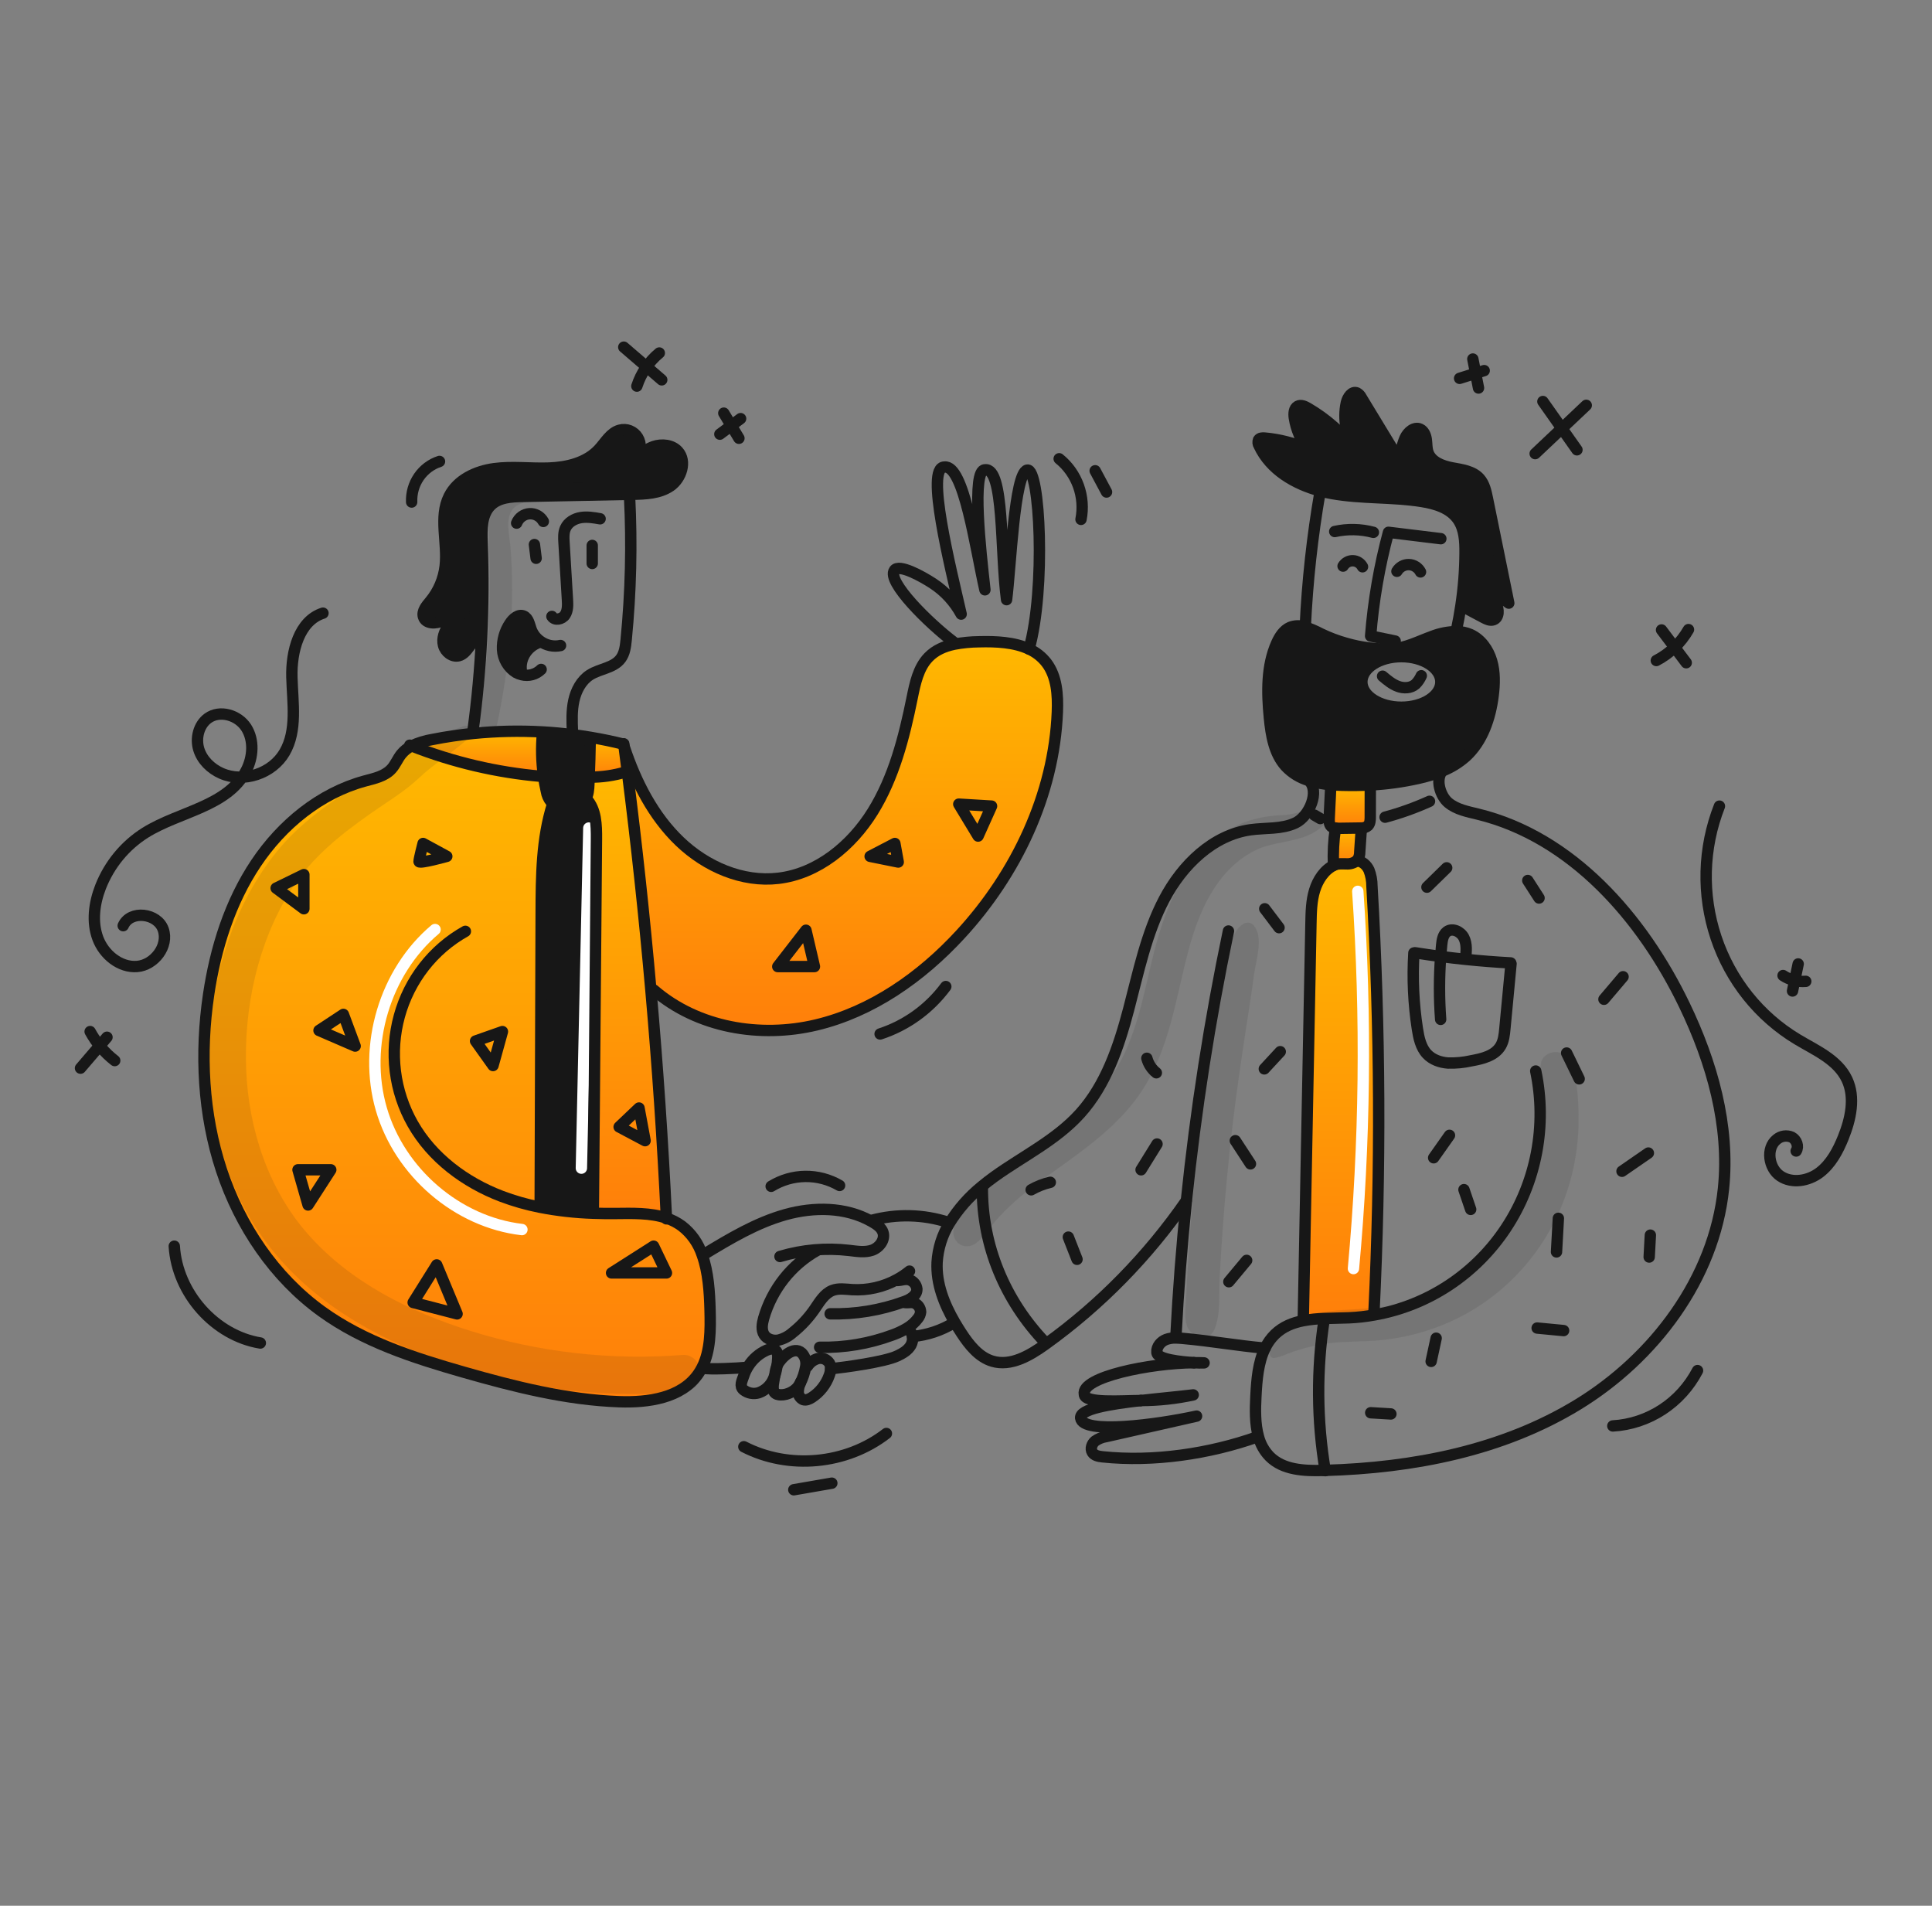 <svg width="510" height="503" viewBox="0 0 510 503" fill="none" xmlns="http://www.w3.org/2000/svg">
<rect x="0" y="0" width="510" height="503" fill="#808080" stroke="none"/>
<path d="M352.265 228.303L352.26 228.288C353.227 227.879 354.354 227.999 355.415 228.004C356.374 228.073 357.326 227.795 358.103 227.219C359.523 227.209 360.763 228.322 361.371 229.632C361.898 230.987 362.167 232.433 362.164 233.891C364.346 271.346 364.522 308.895 362.692 346.37L362.815 347.063C360.593 347.469 358.348 347.722 356.094 347.82C353.963 347.912 351.746 347.907 349.549 347.999C347.706 348.051 345.87 348.242 344.055 348.572L344.031 348.441C344.704 313.527 345.38 278.615 346.059 243.704C346.116 240.765 346.177 237.779 347.031 234.975C347.884 232.17 349.648 229.517 352.265 228.303Z" fill="url(#paint0_linear_95_2539)"/>
<path d="M358.422 235.259C360.713 268.423 360.331 301.722 357.279 334.821" stroke="white" stroke-width="3" stroke-linecap="round" stroke-linejoin="round"/>
<path d="M154.88 210.935C157.365 213.638 157.478 217.743 157.45 221.447C157.171 254.177 156.897 286.904 156.625 319.628L156.606 320.216C151.862 320.067 147.137 319.535 142.475 318.626L142.593 318.034C142.678 292.352 142.764 266.669 142.852 240.987C142.885 231.309 142.946 221.449 145.865 212.241L145.983 212.068C147.167 212.843 148.784 212.809 150.237 212.713C151.571 212.622 153.005 212.491 154.009 211.591C154.232 211.388 154.428 211.154 154.589 210.897L154.88 210.935Z" fill="#171717"/>
<path d="M155.437 218.55L153.471 308.319" stroke="white" stroke-width="3" stroke-linecap="round" stroke-linejoin="round"/>
<path d="M175.922 321.497C177.366 321.974 178.729 322.676 179.963 323.578C182.49 325.523 184.377 328.208 185.372 331.277C186.976 335.757 187.305 341.018 187.433 345.859C187.56 350.99 187.592 356.482 185.308 360.957C185.013 361.546 184.676 362.111 184.299 362.649C179.847 369.032 171.099 370.231 163.431 369.962C149.477 369.465 135.792 366 122.347 362.152C109.256 358.404 96.023 354.155 84.927 346.134C72.449 337.116 63.343 323.632 58.457 308.837C53.571 294.042 52.773 278.011 55.057 262.574C56.878 250.28 60.697 238.131 67.559 227.864C74.421 217.598 84.521 209.321 96.283 206.137C98.81 205.453 101.574 204.904 103.348 202.939C104.39 201.782 104.956 200.26 105.932 199.046C106.681 198.135 107.608 197.396 108.653 196.875C119.64 201.191 131.17 203.895 142.899 204.907L143.47 204.801C143.659 206.155 143.907 207.495 144.214 208.824C144.374 209.86 144.805 210.832 145.463 211.637C145.622 211.799 145.796 211.944 145.982 212.071L145.864 212.245C142.942 221.451 142.884 231.313 142.85 240.991C142.767 266.673 142.68 292.355 142.591 318.037L142.473 318.63C147.136 319.538 151.86 320.07 156.605 320.22C158.538 320.292 160.467 320.311 162.395 320.292C166.919 320.245 171.729 320.076 175.922 321.497Z" fill="url(#paint1_linear_95_2539)"/>
<path d="M114.841 245.343C101.628 256.459 95.794 275.925 100.65 292.692C105.506 309.459 120.771 322.549 137.777 324.529" stroke="white" stroke-width="3" stroke-linecap="round" stroke-linejoin="round"/>
<path d="M344.554 165.503C345.967 165.973 347.339 166.561 348.657 167.262C350.818 168.307 353.065 169.155 355.372 169.796C359.228 170.91 363.227 171.413 367.232 171.289C371.001 171.115 374.589 169.199 378.084 167.946C380.12 167.154 382.276 166.732 384.454 166.698C385.729 166.697 386.992 166.959 388.166 167.469C390.944 168.707 392.886 171.453 393.754 174.421C394.622 177.388 394.542 180.558 394.15 183.627C393.396 189.586 391.344 195.666 386.959 199.674C385.113 201.31 383.004 202.608 380.725 203.509C378.661 204.334 376.535 204.985 374.368 205.455C370.198 206.387 365.96 206.966 361.696 207.184C359.23 207.315 356.759 207.339 354.292 207.271C353.312 207.242 352.316 207.194 351.317 207.108C349.346 206.958 347.396 206.59 345.503 206.01C343.159 205.332 341.036 204.026 339.353 202.228C336.316 198.851 335.528 194.005 335.085 189.443C334.439 182.775 334.289 175.766 337.028 169.676C337.787 167.994 338.863 166.318 340.528 165.586C341.819 165.079 343.244 165.05 344.554 165.503ZM380.347 179.988C380.347 176.303 375.683 173.313 369.925 173.313C364.168 173.313 359.503 176.298 359.503 179.988C359.503 183.679 364.167 186.66 369.925 186.66C375.684 186.66 380.347 183.673 380.347 179.988Z" fill="#171717"/>
<path d="M345.248 107.715C350.119 110.556 354.401 114.341 357.853 118.858C356.611 117.056 355.751 115.009 355.328 112.848C354.905 110.687 354.928 108.46 355.396 106.309C355.714 104.864 356.877 103.149 358.216 103.712C358.718 103.99 359.122 104.421 359.371 104.945C362.516 110.124 365.66 115.301 368.803 120.477C369.949 119.148 370.17 117.264 370.875 115.65C371.579 114.036 373.336 112.533 374.907 113.275C375.897 113.747 376.359 114.927 376.51 116.035C376.661 117.143 376.59 118.294 376.944 119.35C377.802 121.9 380.716 122.992 383.315 123.478C385.914 123.965 388.804 124.302 390.577 126.301C391.832 127.707 392.256 129.665 392.638 131.527C394.515 140.748 396.395 149.969 398.278 159.189C396.434 157.807 394.589 156.427 392.742 155.051C392.836 156.679 394.114 157.937 394.911 159.353C395.708 160.77 395.75 163.039 394.242 163.578C393.378 163.891 392.449 163.448 391.639 163.015C389.681 161.974 387.726 160.933 385.772 159.893L385.64 159.874C386.342 155.243 386.708 150.565 386.734 145.879C386.757 142.873 386.588 139.678 384.918 137.202C382.829 134.119 378.948 132.944 375.327 132.365C367.489 131.113 359.442 131.667 351.63 130.27C350.592 130.082 349.555 129.856 348.517 129.576C341.764 127.77 335.327 123.978 332.367 117.633C332.221 117.41 332.131 117.154 332.105 116.887C332.079 116.62 332.117 116.35 332.216 116.101C332.527 115.586 333.244 115.562 333.839 115.613C337.737 115.957 341.557 116.94 345.152 118.522C343.343 116.125 342.149 113.305 341.676 110.318C341.502 109.186 341.563 107.768 342.553 107.225C343.394 106.771 344.417 107.234 345.248 107.715Z" fill="#171717"/>
<path d="M352.519 218.595C352.105 218.57 351.71 218.406 351.397 218.128C350.84 217.585 350.84 216.692 350.878 215.907C351.015 213.045 351.155 210.184 351.297 207.322L351.317 207.105C352.317 207.192 353.311 207.24 354.291 207.268C356.758 207.335 359.229 207.311 361.695 207.181L361.723 207.658C361.719 210.322 361.715 212.986 361.714 215.65C361.709 216.455 361.676 217.351 361.12 217.924C360.617 218.35 359.976 218.568 359.323 218.536C359.181 218.545 359.045 218.55 358.908 218.55C357.064 218.575 355.216 218.604 353.372 218.627C353.087 218.639 352.802 218.628 352.519 218.595Z" fill="url(#paint2_linear_95_2539)"/>
<path d="M358.909 218.552C359.046 218.552 359.182 218.547 359.324 218.538L359.343 218.88C359.206 220.873 359.071 222.868 358.937 224.863C358.945 225.52 358.795 226.168 358.499 226.751C358.391 226.927 358.258 227.085 358.103 227.219C357.325 227.795 356.373 228.073 355.415 228.004C354.352 227.999 353.227 227.879 352.26 228.288C352.175 228.322 352.095 228.365 352.01 228.408C351.861 225.128 352.032 221.841 352.519 218.595C352.803 218.628 353.088 218.639 353.373 218.629C355.219 218.605 357.065 218.576 358.909 218.552Z" fill="url(#paint3_linear_95_2539)"/>
<path d="M276.27 174.958C278.979 178.528 279.298 183.394 279.118 187.908C278.245 209.779 268.215 230.692 253.525 246.629C243.16 257.883 230.15 267.035 215.417 270.534C200.684 274.033 184.156 271.28 172.607 261.303L171.824 261.376C170.122 242.106 168.048 222.874 165.604 203.681C165.335 201.552 165.058 199.424 164.774 197.298L164.835 197.288C167.905 206.514 172.47 215.426 179.426 222.084C186.382 228.742 195.983 232.933 205.457 231.815C215.832 230.596 224.783 223.231 230.373 214.222C235.963 205.213 238.66 194.672 240.776 184.228C241.559 180.379 242.393 176.27 245.095 173.475C246.925 171.576 249.321 170.57 251.895 170.031C254.067 169.619 256.27 169.403 258.479 169.385C262.892 169.27 267.749 169.486 271.64 171.308C273.453 172.118 275.043 173.372 276.27 174.958Z" fill="url(#paint4_linear_95_2539)"/>
<path d="M178.983 119.128C181.326 121.744 179.869 126.297 176.988 128.277C174.107 130.257 170.423 130.393 166.947 130.459L166.179 130.474C156.78 130.657 147.38 130.841 137.978 131.028C134.969 131.085 131.65 131.273 129.504 133.427C127.094 135.846 127.127 139.752 127.259 143.201C127.584 151.623 127.536 160.045 127.113 168.469L127.014 168.464C124.335 168.436 123.713 172.444 121.105 173.077C119.36 173.501 117.535 172.076 117.073 170.31C116.611 168.544 117.281 166.619 118.394 165.184C119.507 163.748 121.016 162.698 122.501 161.672C120.525 161.287 118.747 162.794 116.97 163.748C115.192 164.702 112.381 164.755 111.782 162.794C111.324 161.287 112.575 159.864 113.579 158.661C115.741 156.043 117.107 152.836 117.51 149.435C118.231 143.259 115.774 136.548 118.538 131.008C120.726 126.624 125.657 124.346 130.426 123.7C135.196 123.054 140.042 123.709 144.852 123.537C149.662 123.364 154.76 122.174 158.07 118.609C159.806 116.744 161.159 114.182 163.595 113.536C164.485 113.295 165.426 113.352 166.281 113.699C167.137 114.045 167.861 114.663 168.346 115.461C168.832 116.26 169.054 117.196 168.979 118.133C168.905 119.07 168.539 119.958 167.933 120.666C167.523 121.003 167.122 121.35 166.722 121.697C167.189 121.44 167.601 121.089 167.933 120.666C169.284 119.456 170.839 118.505 172.522 117.861C174.724 117.119 177.417 117.385 178.983 119.128Z" fill="#171717"/>
<path d="M171.824 261.375C173.592 281.382 174.958 301.424 175.922 321.497C171.73 320.076 166.92 320.245 162.397 320.288C160.468 320.308 158.54 320.288 156.607 320.216L156.626 319.628C156.899 286.903 157.174 254.176 157.451 221.447C157.479 217.743 157.366 213.638 154.881 210.936L154.593 210.897C155.291 209.799 155.404 208.32 155.456 206.971C155.48 206.325 155.503 205.714 155.527 205.121H155.56C158.842 205.148 162.109 204.679 165.255 203.728L165.604 203.681C168.047 222.869 170.12 242.1 171.824 261.375Z" fill="url(#paint5_linear_95_2539)"/>
<path d="M155.526 205.121C155.658 201.691 155.753 199.003 155.809 195.26L155.908 194.604C158.832 195.096 161.732 195.697 164.609 196.411L164.662 196.406C164.7 196.705 164.737 196.998 164.775 197.297C165.058 199.426 165.335 201.554 165.605 203.681L165.256 203.728C162.109 204.679 158.842 205.148 155.561 205.121H155.526Z" fill="url(#paint6_linear_95_2539)"/>
<path d="M155.908 194.605L155.809 195.26C155.753 199.004 155.658 201.691 155.526 205.121C155.503 205.714 155.479 206.325 155.455 206.971C155.402 208.32 155.291 209.799 154.593 210.897C154.432 211.154 154.236 211.388 154.013 211.591C153.008 212.492 151.575 212.622 150.241 212.714C148.788 212.81 147.171 212.843 145.987 212.068C145.8 211.941 145.627 211.795 145.468 211.634C144.81 210.828 144.378 209.856 144.218 208.82C143.912 207.491 143.664 206.15 143.475 204.798C142.936 201.015 142.849 197.18 143.215 193.375L143.225 193.183C145.833 193.332 148.431 193.568 151.02 193.891C152.655 194.094 154.285 194.332 155.908 194.605Z" fill="#171717"/>
<path d="M143.473 204.798L142.902 204.904C131.173 203.892 119.643 201.188 108.656 196.872C110.382 196.059 112.209 195.493 114.085 195.19C117.707 194.472 121.354 193.932 125.025 193.571C131.073 192.97 137.157 192.841 143.224 193.185L143.214 193.378C142.848 197.181 142.934 201.016 143.473 204.798Z" fill="url(#paint7_linear_95_2539)"/>
<path d="M142.525 169.158L142.341 169.538C138.988 170.704 136.866 174.245 137.757 177.747L137.687 178.07C137.17 177.952 136.673 177.759 136.21 177.496C135.185 176.858 134.326 175.976 133.706 174.925C133.087 173.874 132.726 172.685 132.655 171.46C132.546 168.995 133.232 166.562 134.607 164.533C135.423 163.266 136.866 162.013 138.238 162.596C139.497 163.131 139.738 164.793 140.21 166.103C140.669 167.333 141.475 168.396 142.525 169.158Z" fill="#171717"/>
<path d="M145.689 162.693C146.439 163.873 148.387 163.473 149.155 162.313C149.924 161.153 149.872 159.629 149.787 158.228C149.485 153.223 149.185 148.219 148.884 143.216C148.804 141.94 148.738 140.611 149.247 139.444C149.95 137.849 151.624 136.886 153.312 136.611C155 136.337 156.721 136.63 158.412 136.925" stroke="#171717" stroke-width="3" stroke-linecap="round" stroke-linejoin="round"/>
<path d="M143.426 137.627C143.065 136.971 142.531 136.431 141.884 136.07C141.236 135.71 140.502 135.543 139.767 135.59C139.031 135.636 138.323 135.893 137.724 136.333C137.125 136.771 136.659 137.374 136.38 138.071" stroke="#171717" stroke-width="3" stroke-linecap="round" stroke-linejoin="round"/>
<path d="M141.526 147.349L141.072 143.722" stroke="#171717" stroke-width="3" stroke-linecap="round" stroke-linejoin="round"/>
<path d="M156.333 148.717V143.958" stroke="#171717" stroke-width="3" stroke-linecap="round" stroke-linejoin="round"/>
<path d="M147.972 170.377C147.031 170.578 146.059 170.574 145.12 170.364C144.181 170.154 143.297 169.743 142.525 169.158C141.475 168.396 140.669 167.333 140.21 166.104C139.738 164.793 139.497 163.131 138.238 162.596C136.866 162.013 135.423 163.266 134.607 164.533C133.232 166.562 132.546 168.996 132.655 171.461C132.726 172.686 133.087 173.874 133.706 174.926C134.326 175.977 135.185 176.859 136.21 177.497C136.673 177.759 137.17 177.952 137.687 178.071C138.59 178.308 139.539 178.306 140.442 178.064C141.345 177.823 142.172 177.348 142.846 176.688" stroke="#171717" stroke-width="3" stroke-linecap="round" stroke-linejoin="round"/>
<path d="M137.757 177.748C136.866 174.245 138.988 170.705 142.341 169.539" stroke="#171717" stroke-width="3" stroke-linecap="round" stroke-linejoin="round"/>
<path d="M151.113 193.127C151 190.376 150.887 187.587 151.476 184.903C152.065 182.22 153.447 179.6 155.73 178.135C158.357 176.458 162.011 176.344 163.874 173.813C164.902 172.421 165.124 170.596 165.293 168.856C166.53 156.292 166.829 143.649 166.189 131.039" stroke="#171717" stroke-width="3" stroke-linecap="round" stroke-linejoin="round"/>
<path d="M167.933 120.665C168.539 119.958 168.905 119.07 168.979 118.133C169.054 117.196 168.832 116.259 168.346 115.461C167.861 114.663 167.137 114.044 166.281 113.698C165.426 113.351 164.485 113.294 163.595 113.535C161.157 114.181 159.804 116.744 158.07 118.608C154.76 122.173 149.662 123.363 144.852 123.536C140.041 123.71 135.199 123.055 130.426 123.699C125.653 124.343 120.726 126.623 118.538 131.007C115.775 136.548 118.231 143.258 117.51 149.434C117.107 152.836 115.741 156.042 113.579 158.66C112.575 159.865 111.324 161.286 111.782 162.794C112.381 164.755 115.187 164.706 116.97 163.748C118.752 162.789 120.525 161.286 122.501 161.671C121.013 162.698 119.502 163.743 118.394 165.183C117.286 166.624 116.616 168.536 117.073 170.309C117.531 172.082 119.36 173.503 121.105 173.077C123.713 172.441 124.335 168.433 127.014 168.464" stroke="#171717" stroke-width="3" stroke-linecap="round" stroke-linejoin="round"/>
<path d="M167.933 120.665C167.523 121.002 167.122 121.349 166.722 121.696C167.189 121.439 167.601 121.088 167.933 120.665Z" stroke="#171717" stroke-width="3" stroke-linecap="round" stroke-linejoin="round"/>
<path d="M124.911 192.446C125.982 184.492 126.716 176.5 127.114 168.469C127.533 160.053 127.582 151.63 127.26 143.201C127.128 139.752 127.095 135.845 129.504 133.426C131.65 131.273 134.97 131.085 137.979 131.028C147.382 130.84 156.782 130.655 166.179 130.474L166.948 130.459C170.423 130.392 174.111 130.257 176.989 128.277C179.866 126.297 181.327 121.744 178.983 119.128C177.417 117.385 174.725 117.12 172.522 117.861C170.84 118.505 169.285 119.455 167.934 120.665" stroke="#171717" stroke-width="3" stroke-linecap="round" stroke-linejoin="round"/>
<path d="M122.846 245.814C118.625 248.169 114.908 251.363 111.915 255.208C108.921 259.053 106.71 263.47 105.413 268.201C104.116 272.932 103.758 277.88 104.362 282.754C104.965 287.628 106.518 292.329 108.927 296.582C114.034 305.59 122.782 312.069 132.327 315.721C135.628 316.972 139.023 317.943 142.48 318.626C147.142 319.535 151.867 320.067 156.611 320.216C158.545 320.288 160.473 320.308 162.402 320.288C166.924 320.245 171.734 320.076 175.927 321.497C177.371 321.974 178.734 322.677 179.968 323.579C182.495 325.523 184.382 328.208 185.377 331.277C186.98 335.757 187.31 341.018 187.438 345.859C187.565 350.99 187.597 356.482 185.313 360.958C185.018 361.546 184.681 362.111 184.303 362.649C179.852 369.032 171.103 370.231 163.436 369.962C149.482 369.466 135.797 366 122.352 362.153C109.261 358.404 96.028 354.155 84.932 346.134C72.454 337.116 63.348 323.632 58.462 308.837C53.576 294.042 52.778 278.011 55.062 262.574C56.883 250.28 60.702 238.131 67.564 227.864C74.425 217.598 84.526 209.322 96.287 206.138C98.815 205.453 101.579 204.904 103.353 202.939C104.395 201.782 104.961 200.26 105.937 199.046C106.685 198.135 107.612 197.396 108.658 196.875C110.383 196.062 112.209 195.495 114.085 195.19C117.707 194.472 121.354 193.932 125.025 193.571C131.073 192.97 137.157 192.841 143.224 193.185C145.832 193.334 148.43 193.57 151.019 193.894C152.655 194.096 154.285 194.334 155.906 194.607C158.83 195.097 161.731 195.7 164.607 196.413" stroke="#171717" stroke-width="3" stroke-linecap="round" stroke-linejoin="round"/>
<path d="M164.647 196.31C164.651 196.343 164.656 196.372 164.661 196.406C164.699 196.705 164.736 196.998 164.774 197.297C165.057 199.426 165.334 201.554 165.604 203.681C168.048 222.869 170.121 242.1 171.824 261.375C173.592 281.382 174.958 301.423 175.922 321.497C175.927 321.565 175.927 321.632 175.931 321.7" stroke="#171717" stroke-width="3" stroke-linecap="round" stroke-linejoin="round"/>
<path d="M164.835 197.288C167.905 206.514 172.47 215.426 179.426 222.084C186.382 228.741 195.983 232.932 205.457 231.815C215.832 230.596 224.782 223.23 230.373 214.221C235.963 205.212 238.66 194.672 240.776 184.227C241.559 180.379 242.393 176.269 245.095 173.475C246.925 171.575 249.321 170.57 251.895 170.03C254.067 169.618 256.27 169.402 258.479 169.385C262.892 169.269 267.749 169.486 271.64 171.307C273.452 172.119 275.041 173.372 276.266 174.959C278.976 178.528 279.295 183.394 279.115 187.908C278.242 209.779 268.212 230.693 253.522 246.629C243.157 257.883 230.147 267.035 215.414 270.534C200.681 274.033 184.152 271.281 172.604 261.303" stroke="#171717" stroke-width="3" stroke-linecap="round" stroke-linejoin="round"/>
<path d="M251.785 169.495C245.206 164.533 234.007 153.506 236.105 150.514C237.316 148.788 243.261 152.021 246.334 154.04C249.407 156.058 251.944 158.822 253.719 162.084C250.812 149.36 244.241 123.274 249.3 123.274C254.44 122.566 257.453 144.563 259.995 155.674C258.817 145.151 256.46 124.003 260.005 124.003C265.131 123.271 264.018 145.533 265.711 158.275C266.819 149.602 267.774 124.878 271.148 124.076C274.522 123.274 276.1 155.462 271.644 171.307" stroke="#171717" stroke-width="3" stroke-linecap="round" stroke-linejoin="round"/>
<path d="M313.128 316.959C302.998 331.59 290.495 344.346 276.161 354.677C276.055 354.759 275.944 354.836 275.836 354.913C271.733 357.847 266.782 360.704 261.97 359.273C258.377 358.204 255.844 354.99 253.765 351.811C253.166 350.888 252.581 349.951 252.024 348.992C249.205 344.136 247.106 338.779 247.37 333.2C247.592 329.516 248.714 325.949 250.634 322.823C252.917 319.13 255.795 315.858 259.145 313.144C260.254 312.215 261.39 311.343 262.541 310.519C270.148 305.075 278.787 300.903 285.092 293.932C291.901 286.402 295.311 276.348 297.923 266.448C300.536 256.548 302.582 246.349 307.336 237.317C312.09 228.284 320.177 220.384 330.123 219.001C334.112 218.447 338.357 218.924 342.002 217.179C345.646 215.435 348.444 208.816 345.501 206.008" stroke="#171717" stroke-width="3" stroke-linecap="round" stroke-linejoin="round"/>
<path d="M380.725 203.507C378.871 205.66 380.149 210.074 382.337 211.88C384.526 213.686 387.421 214.216 390.156 214.886C414.782 220.893 433.471 242.071 444.642 265.282C451.876 280.315 456.686 297.077 454.956 313.736C452.485 337.516 436.602 358.433 416.518 370.713C396.607 382.882 373.019 387.429 349.817 388.09C349.604 388.099 349.397 388.104 349.185 388.109C344.229 388.239 338.726 387.989 335.175 384.452C333.743 382.988 332.718 381.161 332.203 379.158C331.27 375.834 331.345 372.018 331.529 368.497C331.751 364.2 332.114 359.57 333.949 355.827C334.602 354.455 335.49 353.214 336.57 352.161C338.664 350.147 341.248 349.111 344.054 348.572C345.869 348.242 347.705 348.051 349.548 347.999C351.746 347.907 353.962 347.912 356.094 347.82C358.348 347.723 360.593 347.47 362.814 347.063C369.814 345.83 376.499 343.165 382.465 339.226C388.432 335.287 393.558 330.157 397.535 324.144C401.512 318.131 404.258 311.358 405.608 304.233C406.958 297.108 406.885 289.778 405.393 282.683" stroke="#171717" stroke-width="3" stroke-linecap="round" stroke-linejoin="round"/>
<path d="M301.159 369.653C292.704 370.622 284.97 371.918 285.267 374.288C285.812 378.625 305.361 376.065 315.863 373.763C307.917 375.565 299.969 377.366 292.02 379.168C290.95 379.325 289.93 379.738 289.045 380.372C288.22 381.078 287.767 382.376 288.333 383.311C288.865 384.192 290.012 384.4 291.021 384.505C304.414 385.916 319.264 383.738 331.98 379.22" stroke="#171717" stroke-width="3" stroke-linecap="round" stroke-linejoin="round"/>
<path d="M301.159 369.653C305.803 369.645 310.433 369.146 314.977 368.165C311.039 368.646 305.979 369.094 301.159 369.653Z" stroke="#171717" stroke-width="3" stroke-linecap="round" stroke-linejoin="round"/>
<path d="M315.199 359.667C303.711 359.744 285.333 363.439 286.234 367.991C286.234 370.484 296.141 369.669 301.162 369.653" stroke="#171717" stroke-width="3" stroke-linecap="round" stroke-linejoin="round"/>
<path d="M315.199 359.666C316.079 359.731 316.962 359.747 317.844 359.715C317.019 359.671 316.132 359.657 315.199 359.666Z" stroke="#171717" stroke-width="3" stroke-linecap="round" stroke-linejoin="round"/>
<path d="M333.949 355.827C326.577 355.172 319.631 353.914 312.265 353.259C311.647 353.205 311.025 353.151 310.402 353.144C309.54 353.114 308.679 353.243 307.86 353.524C306.47 354.044 305.257 355.398 305.39 356.911C305.39 358.816 311.782 359.424 315.199 359.666" stroke="#171717" stroke-width="3" stroke-linecap="round" stroke-linejoin="round"/>
<path d="M324.281 245.728C319.354 269.257 315.648 293.035 313.178 316.964C311.952 328.825 311.029 340.752 310.41 352.744" stroke="#171717" stroke-width="3" stroke-linecap="round" stroke-linejoin="round"/>
<path d="M368.293 169.197C366.133 168.754 363.972 168.308 361.809 167.862C362.536 158.609 364.115 149.446 366.525 140.494C371.132 141.057 375.739 141.619 380.347 142.18" stroke="#171717" stroke-width="3" stroke-linecap="round" stroke-linejoin="round"/>
<path d="M362.54 140.504C359.202 139.616 355.706 139.541 352.335 140.287" stroke="#171717" stroke-width="3" stroke-linecap="round" stroke-linejoin="round"/>
<path d="M369.925 186.66C375.681 186.66 380.347 183.673 380.347 179.988C380.347 176.304 375.681 173.316 369.925 173.316C364.169 173.316 359.503 176.304 359.503 179.988C359.503 183.673 364.169 186.66 369.925 186.66Z" stroke="#171717" stroke-width="3" stroke-linecap="round" stroke-linejoin="round"/>
<path d="M384.454 166.697C382.276 166.731 380.12 167.154 378.084 167.945C374.589 169.198 371.001 171.115 367.232 171.288C363.227 171.413 359.228 170.909 355.372 169.795C353.065 169.155 350.818 168.306 348.657 167.261C347.339 166.56 345.967 165.973 344.554 165.503C343.244 165.049 341.819 165.078 340.527 165.585C338.862 166.317 337.787 167.993 337.028 169.674C334.288 175.764 334.439 182.773 335.085 189.441C335.528 194.003 336.316 198.849 339.353 202.227C341.036 204.025 343.159 205.33 345.502 206.008C347.396 206.588 349.345 206.956 351.317 207.107C352.317 207.194 353.312 207.242 354.292 207.269C356.758 207.337 359.229 207.313 361.696 207.183C365.959 206.964 370.197 206.385 374.367 205.453C376.535 204.983 378.661 204.332 380.724 203.507C383.003 202.606 385.113 201.309 386.958 199.672C391.344 195.664 393.395 189.584 394.15 183.625C394.541 180.556 394.628 177.384 393.753 174.419C392.879 171.453 390.943 168.705 388.165 167.467C386.992 166.958 385.729 166.696 384.454 166.697Z" stroke="#171717" stroke-width="3" stroke-linecap="round" stroke-linejoin="round"/>
<path d="M384.459 166.354C384.921 164.172 385.318 162.018 385.638 159.875C386.34 155.244 386.706 150.566 386.732 145.88C386.756 142.874 386.586 139.679 384.917 137.204C382.828 134.121 378.946 132.945 375.325 132.366C367.487 131.114 359.441 131.668 351.628 130.271C350.59 130.083 349.553 129.857 348.515 129.578C341.763 127.771 335.326 123.979 332.365 117.635C332.219 117.411 332.13 117.155 332.103 116.888C332.077 116.621 332.115 116.351 332.215 116.103C332.526 115.588 333.242 115.563 333.837 115.614C337.736 115.959 341.555 116.941 345.15 118.524C343.342 116.126 342.147 113.307 341.674 110.319C341.5 109.187 341.561 107.769 342.552 107.226C343.396 106.769 344.419 107.231 345.249 107.714C350.121 110.555 354.402 114.34 357.854 118.857C356.613 117.055 355.753 115.008 355.33 112.847C354.907 110.686 354.93 108.459 355.397 106.308C355.716 104.863 356.878 103.148 358.218 103.711C358.719 103.989 359.123 104.42 359.373 104.945C362.518 110.123 365.661 115.3 368.804 120.476C369.95 119.147 370.172 117.263 370.876 115.649C371.581 114.035 373.338 112.532 374.908 113.274C375.899 113.746 376.361 114.926 376.512 116.034C376.663 117.142 376.592 118.294 376.945 119.349C377.804 121.899 380.717 122.991 383.317 123.477C385.916 123.964 388.806 124.301 390.579 126.3C391.834 127.706 392.257 129.664 392.639 131.526C394.516 140.747 396.396 149.968 398.28 159.188C396.435 157.806 394.59 156.426 392.744 155.05C392.838 156.678 394.116 157.936 394.913 159.352C395.71 160.769 395.752 163.038 394.243 163.577C393.38 163.89 392.451 163.447 391.64 163.014C389.683 161.973 387.727 160.932 385.774 159.892" stroke="#171717" stroke-width="3" stroke-linecap="round" stroke-linejoin="round"/>
<path d="M348.487 129.688C346.426 141.528 345.113 153.49 344.556 165.502C344.556 165.535 344.551 165.564 344.551 165.598" stroke="#171717" stroke-width="3" stroke-linecap="round" stroke-linejoin="round"/>
<path d="M364.969 178.474C366.224 179.529 367.506 180.608 369.034 181.167C370.562 181.725 372.415 181.668 373.65 180.594C374.3 179.953 374.821 179.191 375.188 178.349" stroke="#171717" stroke-width="3" stroke-linecap="round" stroke-linejoin="round"/>
<path d="M185.751 331.118C192.65 326.939 199.657 322.721 207.396 320.568C214.847 318.496 223.184 318.544 229.932 322.312C230.192 322.456 230.451 322.61 230.706 322.764C231.691 323.367 232.691 324.121 233.073 325.231C233.748 327.185 232.13 329.316 230.211 329.977C228.291 330.637 226.198 330.27 224.184 330.034C218.044 329.31 211.823 329.854 205.892 331.633" stroke="#171717" stroke-width="3" stroke-linecap="round" stroke-linejoin="round"/>
<path d="M215.77 329.981C208.906 333.81 203.806 340.263 201.59 347.926C201.185 349.371 200.911 351.029 201.713 352.291C202.482 353.5 204.075 353.953 205.472 353.708C206.857 353.378 208.142 352.707 209.216 351.754C211.441 349.988 213.398 347.894 215.022 345.541C216.338 343.639 217.583 341.437 219.714 340.603C221.356 339.962 223.186 340.277 224.94 340.386C229.051 340.626 233.148 339.701 236.777 337.712C237.946 337.082 239.054 336.339 240.087 335.496" stroke="#171717" stroke-width="3" stroke-linecap="round" stroke-linejoin="round"/>
<path d="M230.031 322.114C236.69 320.325 243.708 320.494 250.276 322.603" stroke="#171717" stroke-width="3" stroke-linecap="round" stroke-linejoin="round"/>
<path d="M236.916 337.976C237.991 337.942 239.104 337.433 240.109 337.822C240.624 337.991 241.08 338.309 241.422 338.737C241.764 339.166 241.978 339.686 242.037 340.235C242.08 341.921 240.279 342.962 238.727 343.53C232.447 345.829 225.806 346.925 219.137 346.763" stroke="#171717" stroke-width="3" stroke-linecap="round" stroke-linejoin="round"/>
<path d="M238.902 343.798C239.821 343.918 240.764 343.562 241.58 344.015C241.998 344.222 242.353 344.541 242.607 344.938C242.861 345.336 243.005 345.796 243.023 346.27C242.959 346.897 242.711 347.49 242.311 347.97C241.534 349.003 240.568 349.872 239.467 350.528C238.216 351.281 236.893 351.902 235.52 352.383C229.382 354.65 222.886 355.739 216.36 355.596C216.544 355.591 216.732 355.591 216.916 355.587" stroke="#171717" stroke-width="3" stroke-linecap="round" stroke-linejoin="round"/>
<path d="M219.272 361.28C223.017 360.876 233.434 359.483 236.857 357.884C238.257 357.229 239.691 356.41 240.459 355.046C240.841 354.346 240.984 353.536 240.865 352.744C240.822 352.36 240.692 351.992 240.486 351.669C240.28 351.345 240.002 351.075 239.677 350.879" stroke="#171717" stroke-width="3" stroke-linecap="round" stroke-linejoin="round"/>
<path d="M240.873 352.744C244.777 352.398 248.551 351.14 251.903 349.068" stroke="#171717" stroke-width="3" stroke-linecap="round" stroke-linejoin="round"/>
<path d="M185.608 361.112C187.278 361.502 195.017 361.121 196.723 360.924" stroke="#171717" stroke-width="3" stroke-linecap="round" stroke-linejoin="round"/>
<path d="M197.591 360.505C198.754 358.683 200.413 357.247 202.364 356.374C203.123 356.042 204.075 355.825 204.717 356.36C205.311 356.856 205.339 357.762 205.297 358.547C205.259 359.187 205.203 359.828 205.113 360.464C205.008 361.327 204.815 362.176 204.538 362.998C204.43 363.317 204.305 363.631 204.166 363.938C203.804 364.788 203.274 365.553 202.609 366.183C201.943 366.814 201.157 367.295 200.299 367.599C199.618 367.807 198.899 367.847 198.201 367.716C197.502 367.585 196.844 367.285 196.281 366.843C195.097 365.86 195.894 364.444 196.328 363.138C196.636 362.208 197.061 361.324 197.591 360.505Z" stroke="#171717" stroke-width="3" stroke-linecap="round" stroke-linejoin="round"/>
<path d="M204.538 363C204.335 364.277 203.712 366.454 204.401 367.485C204.643 367.791 204.988 367.995 205.367 368.059C207.164 368.483 209.531 367.462 210.659 365.973C210.86 365.705 211.044 365.425 211.211 365.134C211.922 363.765 212.414 362.288 212.667 360.76C212.682 360.693 212.696 360.625 212.706 360.553C212.809 359.932 212.766 359.295 212.58 358.694C212.395 358.093 212.072 357.547 211.639 357.099C209.48 355.123 206.231 358.351 205.236 360.211C205.193 360.293 205.151 360.379 205.113 360.466C204.818 361.209 204.635 361.993 204.571 362.793C204.561 362.86 204.552 362.928 204.538 363Z" stroke="#171717" stroke-width="3" stroke-linecap="round" stroke-linejoin="round"/>
<path d="M211.333 364.816C211.29 364.925 211.248 365.029 211.211 365.134C210.904 365.831 210.736 366.582 210.716 367.346C210.705 367.787 210.826 368.22 211.06 368.589C211.295 368.959 211.633 369.248 212.031 369.417C212.785 369.663 213.601 369.297 214.275 368.868C216.428 367.483 218.064 365.4 218.921 362.953C219.119 362.417 219.236 361.853 219.265 361.281C219.302 360.771 219.197 360.26 218.963 359.807C218.644 359.304 218.181 358.913 217.636 358.69C217.091 358.468 216.492 358.423 215.921 358.564C214.781 358.881 213.794 359.615 213.149 360.626" stroke="#171717" stroke-width="3" stroke-linecap="round" stroke-linejoin="round"/>
<path d="M143.213 193.375C142.847 197.18 142.933 201.015 143.473 204.798C143.661 206.151 143.909 207.492 144.216 208.82C144.376 209.856 144.808 210.829 145.466 211.634C145.624 211.796 145.798 211.942 145.985 212.068C147.168 212.844 148.786 212.81 150.239 212.714C151.573 212.622 153.006 212.492 154.01 211.591C154.234 211.388 154.429 211.155 154.591 210.897C155.289 209.799 155.402 208.32 155.453 206.971C155.477 206.326 155.501 205.714 155.524 205.121C155.656 201.691 155.751 199.003 155.807 195.26" stroke="#171717" stroke-width="3" stroke-linecap="round" stroke-linejoin="round"/>
<path d="M145.868 212.241C142.947 221.447 142.888 231.309 142.855 240.987C142.77 266.669 142.684 292.352 142.595 318.034" stroke="#171717" stroke-width="3" stroke-linecap="round" stroke-linejoin="round"/>
<path d="M154.88 210.936C157.365 213.638 157.478 217.743 157.45 221.447C157.172 254.177 156.897 286.904 156.625 319.628" stroke="#171717" stroke-width="3" stroke-linecap="round" stroke-linejoin="round"/>
<path d="M351.297 207.322C351.156 210.184 351.016 213.046 350.878 215.907C350.84 216.693 350.84 217.584 351.397 218.128C351.71 218.406 352.105 218.57 352.519 218.595C352.803 218.628 353.087 218.639 353.373 218.629C355.217 218.605 357.065 218.575 358.909 218.552C359.045 218.552 359.182 218.547 359.324 218.538C359.977 218.57 360.617 218.351 361.12 217.926C361.677 217.353 361.71 216.457 361.715 215.652C361.715 212.988 361.718 210.324 361.724 207.66" stroke="#171717" stroke-width="3" stroke-linecap="round" stroke-linejoin="round"/>
<path d="M352.524 218.547C352.52 218.563 352.519 218.579 352.519 218.595C352.032 221.841 351.861 225.128 352.01 228.408C352.095 228.365 352.175 228.322 352.26 228.288C353.227 227.879 354.354 227.999 355.415 228.004C356.373 228.074 357.325 227.796 358.103 227.219C358.258 227.085 358.391 226.927 358.499 226.752C358.795 226.169 358.945 225.52 358.937 224.863C359.074 222.868 359.209 220.874 359.343 218.88" stroke="#171717" stroke-width="3" stroke-linecap="round" stroke-linejoin="round"/>
<path d="M352.274 228.298C352.269 228.298 352.269 228.303 352.264 228.303C349.647 229.517 347.889 232.171 347.03 234.975C346.172 237.778 346.115 240.765 346.058 243.704C345.385 278.618 344.71 313.531 344.031 348.442" stroke="#171717" stroke-width="3" stroke-linecap="round" stroke-linejoin="round"/>
<path d="M358.093 227.219H358.103C359.522 227.209 360.762 228.322 361.371 229.632C361.897 230.987 362.166 232.433 362.163 233.891C364.346 271.346 364.522 308.895 362.691 346.37" stroke="#171717" stroke-width="3" stroke-linecap="round" stroke-linejoin="round"/>
<path d="M373.654 251.484C375.861 251.836 378.076 252.155 380.298 252.443C382.477 252.732 384.661 252.986 386.844 253.209C390.819 253.618 394.799 253.931 398.784 254.149" stroke="#171717" stroke-width="3" stroke-linecap="round" stroke-linejoin="round"/>
<path d="M373.229 251.522C372.822 258.201 373.13 264.905 374.148 271.515C374.516 273.914 375.049 276.444 376.695 278.197C378.114 279.71 380.198 280.428 382.25 280.572C384.304 280.633 386.358 280.436 388.366 279.984C391.313 279.45 394.619 278.674 396.152 276.044C396.939 274.694 397.105 273.076 397.251 271.515C397.793 265.816 398.333 260.115 398.873 254.413" stroke="#171717" stroke-width="3" stroke-linecap="round" stroke-linejoin="round"/>
<path d="M386.869 252.949C387.072 251.113 387.256 249.153 386.435 247.505C385.614 245.858 383.384 244.812 381.932 245.915C380.922 246.686 380.692 248.112 380.564 249.393C380.461 250.41 380.372 251.426 380.299 252.443C379.889 257.971 379.887 263.523 380.294 269.052" stroke="#171717" stroke-width="3" stroke-linecap="round" stroke-linejoin="round"/>
<path d="M259.316 313.36C259.227 328.839 265.333 343.297 275.935 354.353" stroke="#171717" stroke-width="3" stroke-linecap="round" stroke-linejoin="round"/>
<path d="M349.558 348.201C347.519 361.423 347.606 374.896 349.817 388.09C349.818 388.114 349.821 388.138 349.827 388.162" stroke="#171717" stroke-width="3" stroke-linecap="round" stroke-linejoin="round"/>
<path d="M108.17 196.685C108.33 196.748 108.496 196.815 108.656 196.873C119.643 201.19 131.173 203.894 142.902 204.905" stroke="#171717" stroke-width="3" stroke-linecap="round" stroke-linejoin="round"/>
<path d="M155.56 205.121C158.841 205.148 162.108 204.679 165.255 203.729" stroke="#171717" stroke-width="3" stroke-linecap="round" stroke-linejoin="round"/>
<path d="M359.668 149.594C359.423 149.128 359.06 148.734 358.619 148.455C358.178 148.175 357.673 148.018 357.154 148C356.635 147.982 356.12 148.103 355.661 148.351C355.202 148.6 354.814 148.967 354.538 149.416" stroke="#171717" stroke-width="3" stroke-linecap="round" stroke-linejoin="round"/>
<path d="M368.755 150.784C369.082 150.23 369.547 149.775 370.102 149.464C370.657 149.154 371.283 148.999 371.916 149.016C372.549 149.033 373.166 149.222 373.704 149.562C374.243 149.902 374.683 150.382 374.981 150.953" stroke="#171717" stroke-width="3" stroke-linecap="round" stroke-linejoin="round"/>
<path d="M453.887 212.768C449.533 223.848 449.216 236.157 452.994 247.455C456.772 258.754 464.394 268.292 474.474 274.336C479.343 277.255 485.083 279.686 487.542 284.877C489.802 289.645 488.548 295.363 486.571 300.262C485.161 303.756 483.31 307.22 480.34 309.474C477.37 311.727 473.051 312.472 469.959 310.396C466.867 308.321 466.088 303.059 469.008 300.736C469.553 300.274 470.212 299.975 470.913 299.871C471.613 299.767 472.328 299.862 472.979 300.147C474.239 300.794 474.907 302.576 474.147 303.793" stroke="#171717" stroke-width="3" stroke-linecap="round" stroke-linejoin="round"/>
<path d="M425.745 376.358C430.387 376.09 434.884 374.604 438.801 372.046C442.718 369.486 445.923 365.939 448.108 361.747" stroke="#171717" stroke-width="3" stroke-linecap="round" stroke-linejoin="round"/>
<path d="M196.352 381.845C208.202 387.961 223.413 386.548 233.989 378.349" stroke="#171717" stroke-width="3" stroke-linecap="round" stroke-linejoin="round"/>
<path d="M209.545 393.203L219.583 391.466" stroke="#171717" stroke-width="3" stroke-linecap="round" stroke-linejoin="round"/>
<path d="M203.568 313.113C206.288 311.441 209.394 310.539 212.569 310.499C215.743 310.46 218.871 311.285 221.63 312.888" stroke="#171717" stroke-width="3" stroke-linecap="round" stroke-linejoin="round"/>
<path d="M68.719 354.471C56.706 352.503 46.764 341.313 46.007 328.91" stroke="#171717" stroke-width="3" stroke-linecap="round" stroke-linejoin="round"/>
<path d="M30.284 279.924C27.625 277.859 25.415 275.253 23.792 272.271" stroke="#171717" stroke-width="3" stroke-linecap="round" stroke-linejoin="round"/>
<path d="M21.25 281.923L28.242 273.763" stroke="#171717" stroke-width="3" stroke-linecap="round" stroke-linejoin="round"/>
<path d="M32.523 244.319C34.395 240.102 41.583 240.966 43.091 245.332C44.6 249.698 40.726 254.724 36.207 255.088C31.689 255.451 27.436 251.984 25.827 247.655C24.218 243.327 24.865 238.405 26.541 234.101C28.876 228.152 33.023 223.129 38.369 219.774C47.386 214.15 60.04 212.907 64.993 203.375C66.812 199.874 67.126 195.361 65.004 192.043C62.881 188.725 58.028 187.277 54.87 189.579C52.451 191.343 51.586 194.843 52.462 197.742C53.339 200.641 55.712 202.912 58.441 204.115C64.302 206.697 71.856 204.195 75.122 198.592C78.507 192.782 77.232 185.48 77.05 178.721C76.869 171.962 78.939 163.85 85.258 161.836" stroke="#171717" stroke-width="3" stroke-linecap="round" stroke-linejoin="round"/>
<path d="M108.666 132.507C108.572 130.144 109.241 127.816 110.569 125.88C111.898 123.944 113.812 122.508 116.018 121.792" stroke="#171717" stroke-width="3" stroke-linecap="round" stroke-linejoin="round"/>
<path d="M168.117 101.909C169.229 98.476 171.285 95.443 174.039 93.171" stroke="#171717" stroke-width="3" stroke-linecap="round" stroke-linejoin="round"/>
<path d="M174.682 100.256L164.661 91.627" stroke="#171717" stroke-width="3" stroke-linecap="round" stroke-linejoin="round"/>
<path d="M190.021 114.592L195.501 110.494" stroke="#171717" stroke-width="3" stroke-linecap="round" stroke-linejoin="round"/>
<path d="M195.059 115.674L191.063 109.043" stroke="#171717" stroke-width="3" stroke-linecap="round" stroke-linejoin="round"/>
<path d="M285.36 137.082C285.937 134.132 285.703 131.077 284.686 128.253C283.668 125.43 281.906 122.95 279.595 121.086" stroke="#171717" stroke-width="3" stroke-linecap="round" stroke-linejoin="round"/>
<path d="M292.096 129.862L289.096 124.253" stroke="#171717" stroke-width="3" stroke-linecap="round" stroke-linejoin="round"/>
<path d="M390.292 102.412L388.794 94.76" stroke="#171717" stroke-width="3" stroke-linecap="round" stroke-linejoin="round"/>
<path d="M385.299 99.86L391.79 97.819" stroke="#171717" stroke-width="3" stroke-linecap="round" stroke-linejoin="round"/>
<path d="M405.247 119.727L418.732 106.98" stroke="#171717" stroke-width="3" stroke-linecap="round" stroke-linejoin="round"/>
<path d="M416.278 118.722L407.284 105.974" stroke="#171717" stroke-width="3" stroke-linecap="round" stroke-linejoin="round"/>
<path d="M445.122 174.92L438.607 166.267" stroke="#171717" stroke-width="3" stroke-linecap="round" stroke-linejoin="round"/>
<path d="M437.228 174.335C440.765 172.501 443.711 169.669 445.717 166.173" stroke="#171717" stroke-width="3" stroke-linecap="round" stroke-linejoin="round"/>
<path d="M337.635 244.847L333.86 239.861" stroke="#171717" stroke-width="3" stroke-linecap="round" stroke-linejoin="round"/>
<path d="M365.628 215.687C369.641 214.613 373.563 213.21 377.356 211.493" stroke="#171717" stroke-width="3" stroke-linecap="round" stroke-linejoin="round"/>
<path d="M348.515 216.049L346.962 215.142" stroke="#171717" stroke-width="3" stroke-linecap="round" stroke-linejoin="round"/>
<path d="M376.674 234.156L381.891 229.054" stroke="#171717" stroke-width="3" stroke-linecap="round" stroke-linejoin="round"/>
<path d="M406.272 237.017L403.297 232.394" stroke="#171717" stroke-width="3" stroke-linecap="round" stroke-linejoin="round"/>
<path d="M423.401 263.744L428.448 257.799" stroke="#171717" stroke-width="3" stroke-linecap="round" stroke-linejoin="round"/>
<path d="M416.861 284.745L413.553 277.933" stroke="#171717" stroke-width="3" stroke-linecap="round" stroke-linejoin="round"/>
<path d="M378.45 305.579L382.629 299.657" stroke="#171717" stroke-width="3" stroke-linecap="round" stroke-linejoin="round"/>
<path d="M388.222 319.207L386.448 313.992" stroke="#171717" stroke-width="3" stroke-linecap="round" stroke-linejoin="round"/>
<path d="M324.387 338.296L329.086 332.661L328.767 333.029" stroke="#171717" stroke-width="3" stroke-linecap="round" stroke-linejoin="round"/>
<path d="M330.091 307.188L326.096 301.067" stroke="#171717" stroke-width="3" stroke-linecap="round" stroke-linejoin="round"/>
<path d="M333.746 282.116L337.954 277.573" stroke="#171717" stroke-width="3" stroke-linecap="round" stroke-linejoin="round"/>
<path d="M305.246 283.149C304.028 282.181 303.15 280.837 302.742 279.316" stroke="#171717" stroke-width="3" stroke-linecap="round" stroke-linejoin="round"/>
<path d="M301.212 308.75L305.428 301.947" stroke="#171717" stroke-width="3" stroke-linecap="round" stroke-linejoin="round"/>
<path d="M284.31 332.379L282.013 326.518" stroke="#171717" stroke-width="3" stroke-linecap="round" stroke-linejoin="round"/>
<path d="M272.201 314.033C273.784 313.132 275.486 312.466 277.254 312.055" stroke="#171717" stroke-width="3" stroke-linecap="round" stroke-linejoin="round"/>
<path d="M428.167 309.138L435.127 304.331" stroke="#171717" stroke-width="3" stroke-linecap="round" stroke-linejoin="round"/>
<path d="M410.88 330.429L411.371 321.558" stroke="#171717" stroke-width="3" stroke-linecap="round" stroke-linejoin="round"/>
<path d="M435.341 331.779L435.654 325.997" stroke="#171717" stroke-width="3" stroke-linecap="round" stroke-linejoin="round"/>
<path d="M405.768 350.521L412.759 351.191" stroke="#171717" stroke-width="3" stroke-linecap="round" stroke-linejoin="round"/>
<path d="M377.786 359.322L379.111 353.2" stroke="#171717" stroke-width="3" stroke-linecap="round" stroke-linejoin="round"/>
<path d="M361.834 372.875L367.162 373.194" stroke="#171717" stroke-width="3" stroke-linecap="round" stroke-linejoin="round"/>
<path d="M473.18 261.56L474.677 254.419" stroke="#171717" stroke-width="3" stroke-linecap="round" stroke-linejoin="round"/>
<path d="M476.675 259.012C474.567 259.194 472.459 258.655 470.683 257.481" stroke="#171717" stroke-width="3" stroke-linecap="round" stroke-linejoin="round"/>
<path d="M232.326 272.902C239.231 270.654 245.287 266.282 249.666 260.382" stroke="#171717" stroke-width="3" stroke-linecap="round" stroke-linejoin="round"/>
<path d="M117.941 226.024L111.685 222.624C111.685 222.624 110.618 226.704 110.618 227.384C110.618 228.064 117.941 226.024 117.941 226.024Z" stroke="#171717" stroke-width="3" stroke-linecap="round" stroke-linejoin="round"/>
<path d="M90.645 267.738L84.21 271.977L93.752 276.098L90.645 267.738Z" stroke="#171717" stroke-width="3" stroke-linecap="round" stroke-linejoin="round"/>
<path d="M80.215 230.845L72.892 234.412L80.215 239.853V230.845Z" stroke="#171717" stroke-width="3" stroke-linecap="round" stroke-linejoin="round"/>
<path d="M132.631 272.272L125.535 274.766L130.147 281.233L132.631 272.272Z" stroke="#171717" stroke-width="3" stroke-linecap="round" stroke-linejoin="round"/>
<path d="M212.75 245.521L205.31 255.114H214.993L212.75 245.521Z" stroke="#171717" stroke-width="3" stroke-linecap="round" stroke-linejoin="round"/>
<path d="M253.091 212.241L261.745 212.761L258.195 220.668L253.091 212.241Z" stroke="#171717" stroke-width="3" stroke-linecap="round" stroke-linejoin="round"/>
<path d="M236.225 222.624L237.112 227.523L229.692 226.024L236.225 222.624Z" stroke="#171717" stroke-width="3" stroke-linecap="round" stroke-linejoin="round"/>
<path d="M172.534 328.908L175.93 335.977H161.438L172.534 328.908Z" stroke="#171717" stroke-width="3" stroke-linecap="round" stroke-linejoin="round"/>
<path d="M120.659 346.78L115.279 333.856L109.065 343.777L120.659 346.78Z" stroke="#171717" stroke-width="3" stroke-linecap="round" stroke-linejoin="round"/>
<path d="M87.316 308.75L81.325 318.036L78.662 308.75H87.316Z" stroke="#171717" stroke-width="3" stroke-linecap="round" stroke-linejoin="round"/>
<path d="M168.684 292.449L163.435 297.436L170.288 301.067L168.684 292.449Z" stroke="#171717" stroke-width="3" stroke-linecap="round" stroke-linejoin="round"/>
<g opacity="0.1">
<path d="M166.182 128.532C158.221 126.922 149.657 127.332 141.568 127.618C134.948 127.853 129.615 130.75 129.114 138.087C128.849 141.988 129.232 145.998 129.304 149.906C129.388 154.425 129.317 158.943 129.092 163.46C128.71 172.249 127.878 181.013 126.598 189.713C126.126 192.779 130.591 194.184 131.257 191.024C134.463 175.822 135.979 160.244 134.783 144.695C134.559 141.781 133.295 137.008 135.28 134.475C137.016 132.257 140.536 132.308 143.042 132.231C150.761 131.994 158.611 132.433 166.183 130.69C167.211 130.453 167.245 128.746 166.183 128.532H166.182Z" fill="#171717"/>
</g>
<g opacity="0.1">
<path d="M122.349 191.635C117.617 193.387 113.158 196.008 108.737 198.461C106.469 199.719 104.191 200.636 102.003 202.062C99.751 203.529 97.501 205 95.253 206.475C87.276 211.707 79.223 217.175 73.122 224.702C61.682 238.816 55.83 257.651 55.177 275.81C54.548 293.3 58.81 311.505 68.823 325.884C79.562 341.305 95.598 351.324 112.711 357.877C134.287 366.04 157.346 369.302 180.282 367.435C182.87 367.227 185.088 365.326 185.088 362.525C185.088 360.021 182.884 357.416 180.282 357.615C161.367 359.102 142.346 356.954 124.206 351.282C108.298 346.277 92.604 338.551 81.3 325.749C70.836 313.899 65.58 297.943 64.981 282.15C64.364 265.851 68.079 248.732 76.786 234.945C82.152 226.451 89.764 220.371 97.829 214.714C102.173 211.667 106.851 208.899 110.71 205.24C114.844 201.321 119.855 198.447 123.997 194.529C125.198 193.393 123.953 191.043 122.35 191.638L122.349 191.635Z" fill="#171717"/>
</g>
<g opacity="0.1">
<path d="M347.929 207.108C350.116 212.725 342.634 214.978 338.659 215.127C333.331 215.323 328.14 216.555 323.593 219.513C314.133 225.671 308.951 236.46 305.797 247.08C302.393 258.543 301.125 271.039 295.025 281.484C290.159 289.82 282.176 295.442 274.55 300.906C270.159 304.054 265.751 307.22 261.709 310.83C257.851 314.275 252.66 318.971 251.728 324.337C251.06 328.177 254.937 330.307 257.846 327.973C259.762 326.437 261.055 324.277 262.658 322.405C264.281 320.53 266.026 318.769 267.88 317.133C271.558 313.854 275.591 311.033 279.584 308.179C287.78 302.317 296.032 296.257 301.631 287.61C308.655 276.756 310.381 263.618 313.605 251.315C316.374 240.748 320.98 229.882 331.001 224.611C336.333 221.806 343.283 222.583 348.173 218.817C352.227 215.696 354.344 209.631 350.886 205.351C349.79 203.994 347.286 205.452 347.93 207.108H347.929Z" fill="#171717"/>
</g>
<g opacity="0.1">
<path d="M328.299 243.791C324.835 245.833 324.493 251.438 323.624 255.043C322.548 259.506 321.708 264.035 320.915 268.56C319.355 277.484 318.163 286.491 317.064 295.485C315.969 304.456 315.066 313.449 314.355 322.464C313.994 327.059 313.682 331.657 313.421 336.258C313.301 338.381 313.192 340.506 313.092 342.631C312.979 345.073 312.526 347.746 313.368 350.066C314.403 352.923 318.987 354.443 320.514 351.02C322.317 346.976 321.72 341.724 321.951 337.317C322.183 332.893 322.462 328.471 322.787 324.053C323.451 315.039 324.308 306.044 325.358 297.066C326.386 288.293 327.69 279.569 329.012 270.838C329.703 266.272 330.45 261.711 331.053 257.132C331.531 253.496 333.51 247.786 331.193 244.564C330.9 244.08 330.436 243.729 329.897 243.585C329.358 243.44 328.785 243.513 328.297 243.789L328.299 243.791Z" fill="#171717"/>
</g>
<g opacity="0.1">
<path d="M336.475 358.412C338.114 358.172 339.666 357.34 341.231 356.799C343.257 356.118 345.318 355.552 347.405 355.102C351.926 354.083 356.608 354.173 361.21 353.948C369.706 353.598 378.032 351.403 385.632 347.506C393.064 343.645 399.573 338.159 404.696 331.438C409.82 324.718 413.432 316.927 415.275 308.619C416.344 303.767 416.824 298.798 416.702 293.826C416.561 288.861 416.353 282.848 413.231 278.841C411.499 276.616 407.228 277.794 406.78 280.581C406.125 284.664 407.577 288.827 407.767 292.944C408.379 305.035 404.713 316.948 397.44 326.507C392.689 332.522 386.673 337.368 379.838 340.682C372.42 344.332 364.735 345.212 356.622 345.629C351.726 345.881 346.55 346.263 342.133 348.635C339.064 350.283 335.06 353.477 335.213 357.431C335.218 357.587 335.255 357.739 335.324 357.878C335.394 358.016 335.492 358.137 335.613 358.231C335.735 358.325 335.875 358.39 336.024 358.422C336.173 358.453 336.327 358.45 336.475 358.412Z" fill="#171717"/>
</g>
<defs>
<linearGradient id="paint0_linear_95_2539" x1="353.988" y1="227.219" x2="353.988" y2="348.572" gradientUnits="userSpaceOnUse">
<stop stop-color="#FFB800"/>
<stop offset="1" stop-color="#FF7F0A"/>
</linearGradient>
<linearGradient id="paint1_linear_95_2539" x1="120.658" y1="196.875" x2="120.658" y2="369.996" gradientUnits="userSpaceOnUse">
<stop stop-color="#FFB800"/>
<stop offset="1" stop-color="#FF7F0A"/>
</linearGradient>
<linearGradient id="paint2_linear_95_2539" x1="356.293" y1="207.105" x2="356.293" y2="218.632" gradientUnits="userSpaceOnUse">
<stop stop-color="#FFB800"/>
<stop offset="1" stop-color="#FF7F0A"/>
</linearGradient>
<linearGradient id="paint3_linear_95_2539" x1="355.65" y1="218.538" x2="355.65" y2="228.408" gradientUnits="userSpaceOnUse">
<stop stop-color="#FFB800"/>
<stop offset="1" stop-color="#FF7F0A"/>
</linearGradient>
<linearGradient id="paint4_linear_95_2539" x1="221.966" y1="169.359" x2="221.966" y2="271.982" gradientUnits="userSpaceOnUse">
<stop stop-color="#FFB800"/>
<stop offset="1" stop-color="#FF7F0A"/>
</linearGradient>
<linearGradient id="paint5_linear_95_2539" x1="165.258" y1="203.681" x2="165.258" y2="321.497" gradientUnits="userSpaceOnUse">
<stop stop-color="#FFB800"/>
<stop offset="1" stop-color="#FF7F0A"/>
</linearGradient>
<linearGradient id="paint6_linear_95_2539" x1="160.566" y1="194.604" x2="160.566" y2="205.122" gradientUnits="userSpaceOnUse">
<stop stop-color="#FFB800"/>
<stop offset="1" stop-color="#FF7F0A"/>
</linearGradient>
<linearGradient id="paint7_linear_95_2539" x1="126.065" y1="192.998" x2="126.065" y2="204.904" gradientUnits="userSpaceOnUse">
<stop stop-color="#FFB800"/>
<stop offset="1" stop-color="#FF7F0A"/>
</linearGradient>
</defs>
</svg>
